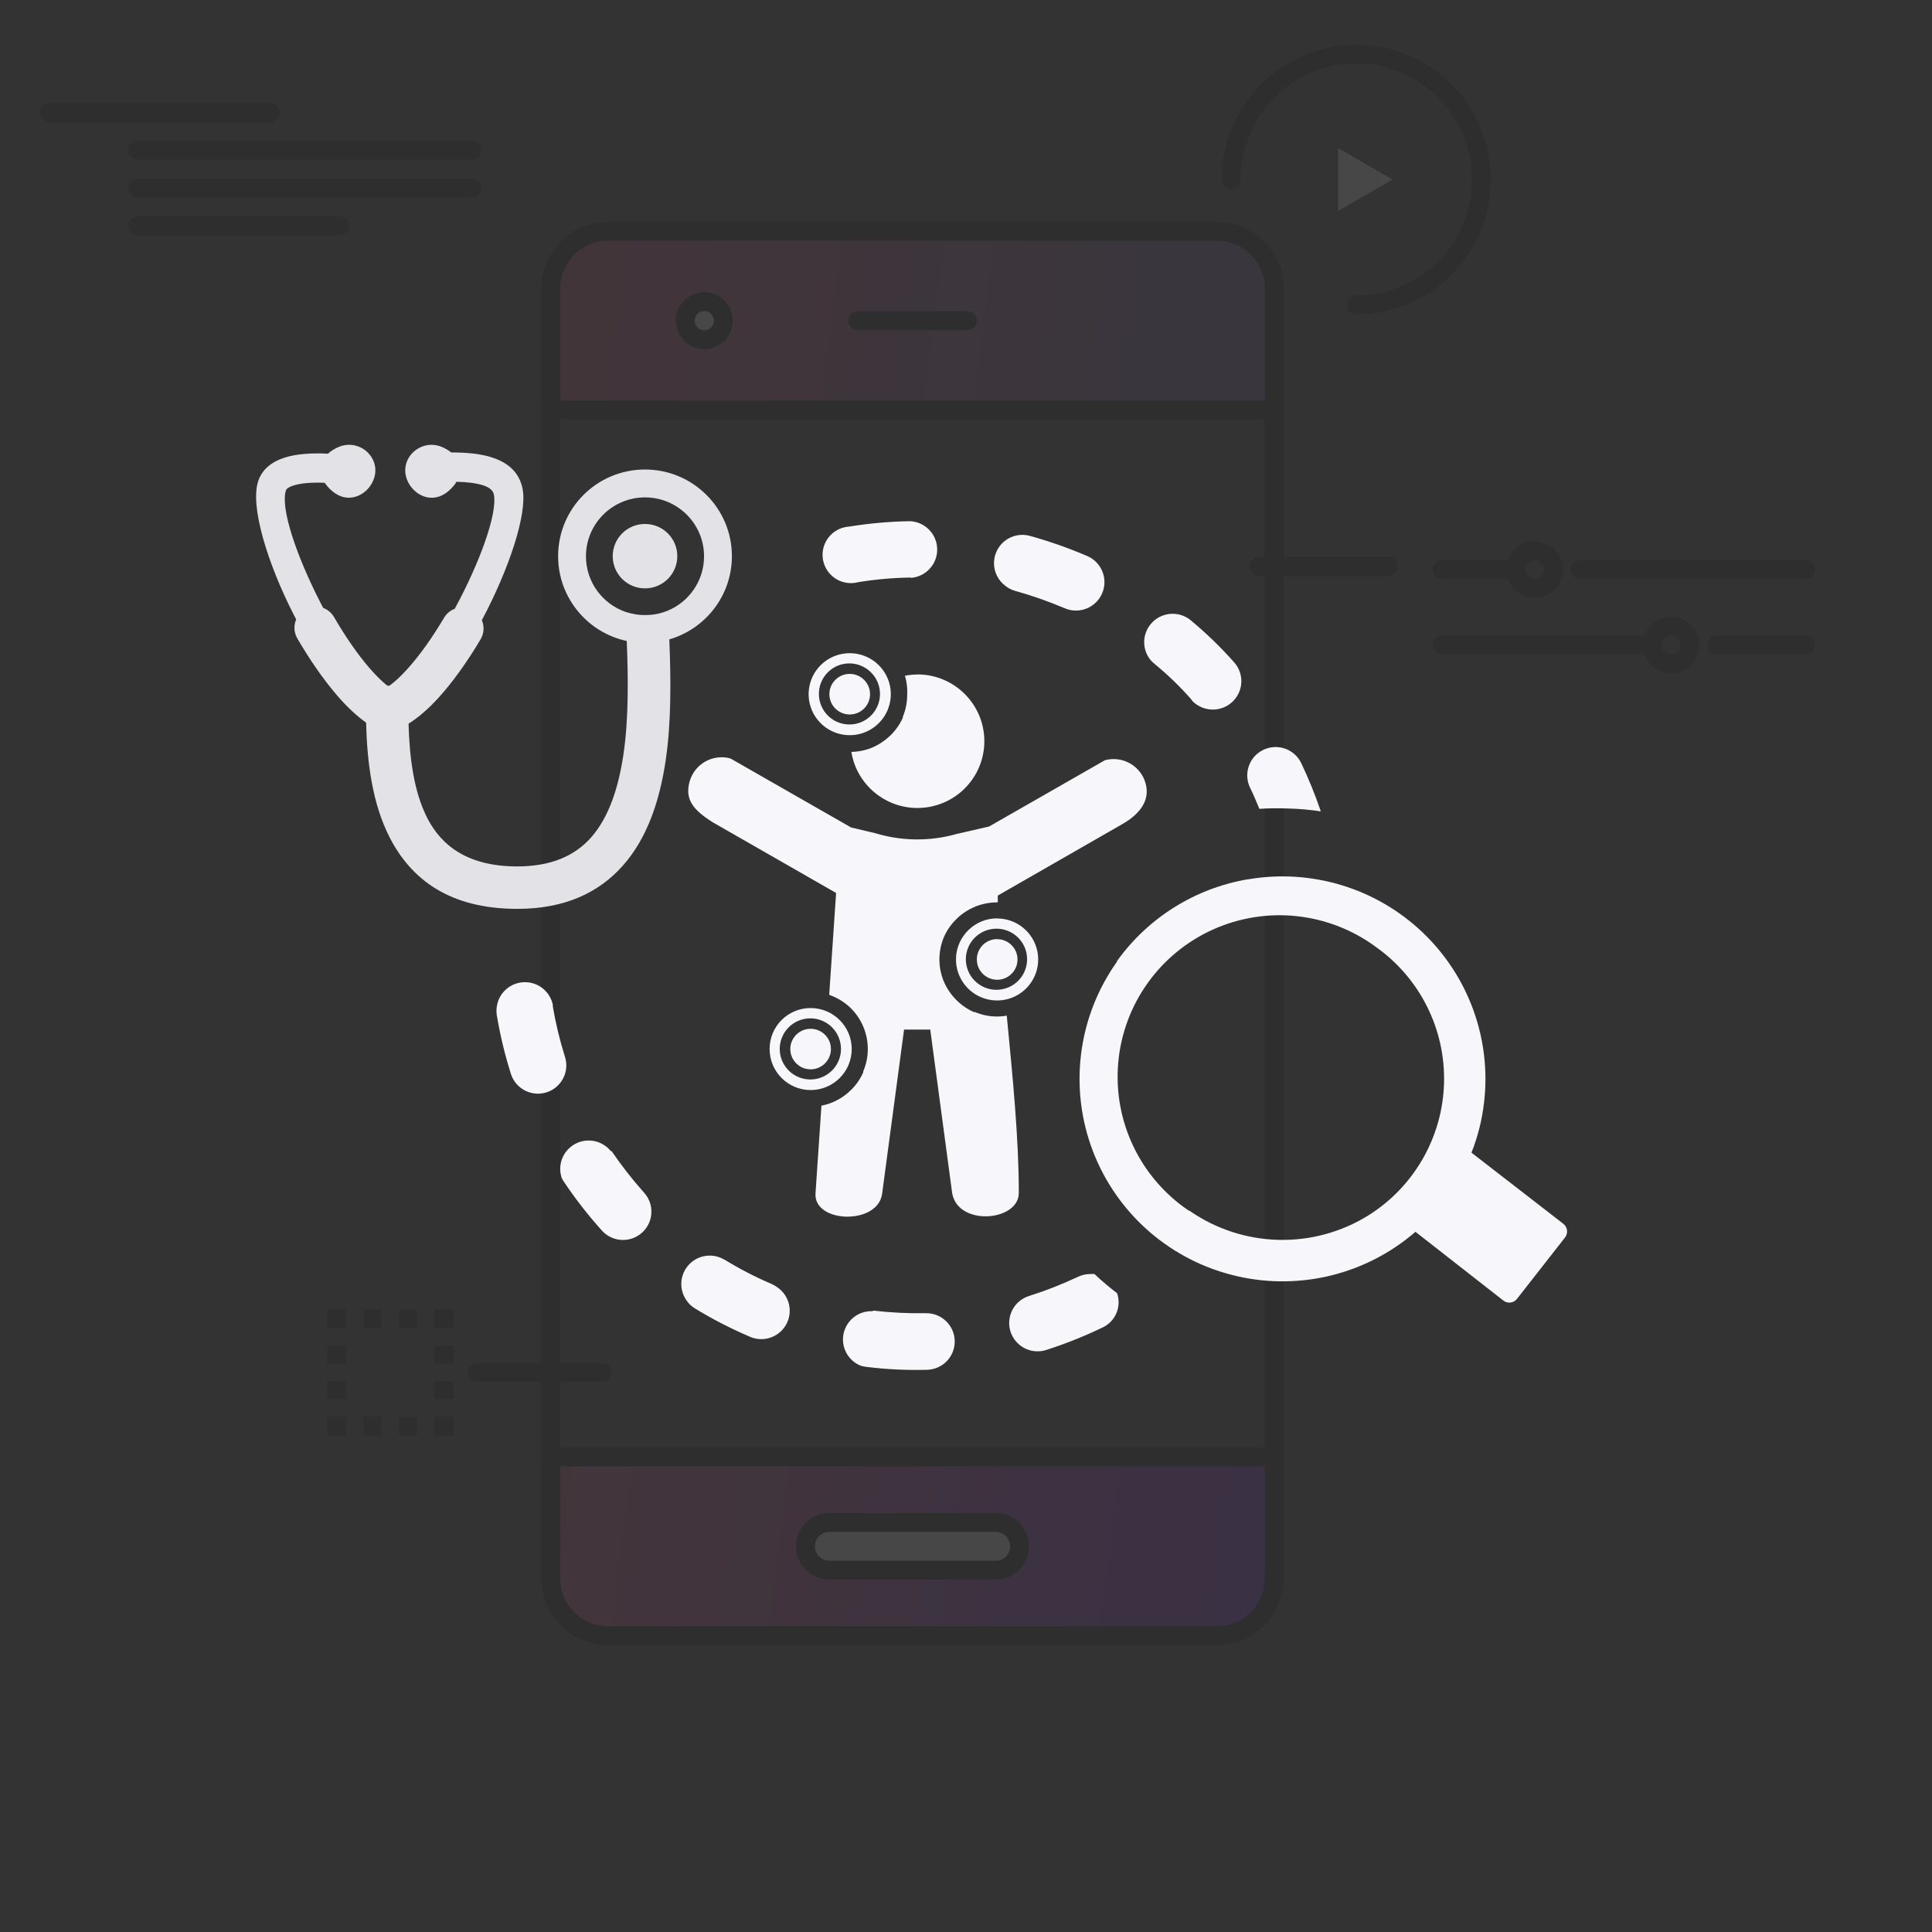 <?xml version="1.0" encoding="UTF-8"?>
<svg width="430px" height="430px" viewBox="0 0 430 430" version="1.1" xmlns="http://www.w3.org/2000/svg" xmlns:xlink="http://www.w3.org/1999/xlink">
    <rect x="0" y="0" width="430" height="430" fill="#333333" stroke="none"/>
    <defs>
        <linearGradient x1="0%" y1="49.047%" x2="100%" y2="52.233%" id="linearGradient-1">
            <stop stop-color="#D1477E" stop-opacity="0.991" offset="0%"></stop>
            <stop stop-color="#6B529B" offset="100%"></stop>
        </linearGradient>
        <linearGradient x1="0%" y1="49.047%" x2="100%" y2="52.233%" id="linearGradient-2">
            <stop stop-color="#D1477E" offset="0%"></stop>
            <stop stop-color="#7D19E3" offset="100%"></stop>
        </linearGradient>
    </defs>
    <g id="Artboard" stroke="none" stroke-width="1" fill="none" fill-rule="evenodd">
        <g id="bg" opacity="0.099" transform="translate(10, 12)">
            <g id="Group" transform="translate(112.437, 39.4)">
                <g fill-rule="nonzero" id="Path">
                    <path d="M161.161,39.86 L161.161,12.8 C161.161,5.798 155.442,0.074 148.455,0.074 L12.868,0.074 C5.878,0.074 0.155,5.8 0.155,12.8 L0.155,39.86 L161.161,39.86 Z" fill="url(#linearGradient-1)"></path>
                    <path d="M0.153,272.862 L0.153,299.923 C0.153,306.923 5.877,312.65 12.866,312.65 L148.453,312.65 C155.44,312.65 161.159,306.923 161.159,299.923 L161.159,272.862 L0.153,272.862 Z" fill="url(#linearGradient-2)"></path>
                </g>
                <path d="M104.495,292.756 C104.495,295.681 102.113,298.067 99.192,298.067 L62.124,298.067 C59.21,298.067 56.823,295.681 56.823,292.756 L56.823,292.756 C56.823,289.843 59.21,287.458 62.124,287.458 L99.192,287.458 C102.113,287.458 104.495,289.843 104.495,292.756 L104.495,292.756 Z" id="Path" fill="#FFFFFF" fill-rule="nonzero"></path>
                <path d="M38.552,19.968 C38.552,22.304 36.656,24.21 34.315,24.21 C31.977,24.21 30.081,22.304 30.081,19.968 C30.081,17.622 31.977,15.725 34.315,15.725 C36.656,15.725 38.552,17.622 38.552,19.968 Z" id="Path" fill="#FFFFFF" fill-rule="nonzero"></path>
                <path d="M68.476,19.968 L92.838,19.968" id="Path" stroke="#000000" stroke-width="4.198" stroke-linecap="round"></path>
                <path d="M148.454,0.074 C155.441,0.074 161.16,5.8 161.16,12.8 L161.16,299.923 C161.16,306.923 155.441,312.65 148.454,312.65 L12.868,312.65 C5.878,312.65 0.155,306.923 0.155,299.923 L0.155,12.8 C0.155,5.798 5.878,0.074 12.868,0.074 L148.454,0.074 Z" id="Path" stroke="#000000" stroke-width="4.198"></path>
                <path d="M104.495,292.756 C104.495,295.681 102.113,298.067 99.192,298.067 L62.124,298.067 C59.21,298.067 56.823,295.681 56.823,292.756 L56.823,292.756 C56.823,289.843 59.21,287.458 62.124,287.458 L99.192,287.458 C102.113,287.458 104.495,289.843 104.495,292.756 L104.495,292.756 Z" id="Path" stroke="#000000" stroke-width="4.198"></path>
                <rect id="Rectangle" stroke="#000000" stroke-width="4.198" x="0.153" y="39.86" width="161.006" height="233.002"></rect>
                <path d="M38.552,19.968 C38.552,22.304 36.656,24.21 34.315,24.21 C31.977,24.21 30.081,22.304 30.081,19.968 C30.081,17.622 31.977,15.725 34.315,15.725 C36.656,15.725 38.552,17.622 38.552,19.968 Z" id="Path" stroke="#000000" stroke-width="4.198"></path>
            </g>
            <path d="M270.182,114.071 L299.079,114.071" id="Path" stroke="#000000" stroke-width="4.198" stroke-linecap="round"></path>
            <path d="M124.007,293.453 L96.216,293.453" id="Path" stroke="#000000" stroke-width="4.198" stroke-linecap="round"></path>
            <g id="Group" transform="translate(63.422, 280.8)" stroke="#000000" stroke-width="4.198">
                <polyline id="Path" points="25.379 22.514 25.379 24.614 23.283 24.614"></polyline>
                <path d="M19.344,24.614 L5.564,24.614" id="Path" stroke-dasharray="3.942,3.942"></path>
                <polyline id="Path" points="3.594 24.614 1.498 24.614 1.498 22.514"></polyline>
                <path d="M1.498,18.57 L1.498,4.763" id="Path" stroke-dasharray="3.943,3.943"></path>
                <polyline id="Path" points="1.498 2.79 1.498 0.69 3.594 0.69"></polyline>
                <path d="M7.532,0.69 L21.314,0.69" id="Path" stroke-dasharray="3.942,3.942"></path>
                <polyline id="Path" points="23.283 0.69 25.379 0.69 25.379 2.79"></polyline>
                <path d="M25.379,6.734 L25.379,20.542" id="Path" stroke-dasharray="3.943,3.943"></path>
            </g>
            <g id="Group" transform="translate(263.803, 0)">
                <path d="M0.189,27.959 C0.189,12.568 12.685,0.05 28.052,0.05 C43.419,0.05 55.918,12.568 55.918,27.959 C55.918,43.351 43.419,55.868 28.052,55.868" id="Path" stroke="#000000" stroke-width="4.198" stroke-linecap="round"></path>
                <polygon id="Path" fill="#FFFFFF" fill-rule="nonzero" points="24.023 20.964 36.118 27.959 24.023 34.955"></polygon>
            </g>
            <g id="Group" transform="translate(0, 12)" stroke="#000000" stroke-linecap="round" stroke-width="4.198">
                <path d="M20.66,9.458 L95.069,9.458" id="Path"></path>
                <path d="M95.069,17.861 L20.66,17.861" id="Path"></path>
                <path d="M65.596,26.262 L20.66,26.262" id="Path"></path>
                <path d="M50.143,1.062 L1.016,1.062" id="Path"></path>
            </g>
            <g id="Group" transform="translate(310.829, 110.5)" stroke="#000000" stroke-width="4.198">
                <g>
                    <path d="M0.15,4.262 L16.523,4.262" id="Path" stroke-linecap="round"></path>
                    <path d="M30.9,4.262 L81.071,4.262" id="Path" stroke-linecap="round"></path>
                    <ellipse id="Oval" cx="20.716" cy="4.262" rx="4.193" ry="4.2"></ellipse>
                </g>
                <g transform="translate(0, 16.8)">
                    <path d="M0.15,4.262 L46.925,4.262" id="Path" stroke-linecap="round"></path>
                    <path d="M61.302,4.262 L81.071,4.262" id="Path" stroke-linecap="round"></path>
                    <ellipse id="Oval" cx="51.118" cy="4.262" rx="4.193" ry="4.2"></ellipse>
                </g>
            </g>
        </g>
        <path d="M293.945,180.508 C292.708,176.875 291.263,173.317 289.615,169.85 C288.108,166.709 284.334,165.382 281.187,166.885 C278.039,168.389 276.708,172.154 278.215,175.295 C278.973,176.846 279.652,178.434 280.293,180.023 C282.439,179.882 284.592,179.856 286.741,179.946 C289.153,180.006 291.56,180.22 293.945,180.585 L293.945,180.508 Z M277.846,195.7 C291.911,193.306 306.282,197.684 316.609,207.508 C326.935,217.331 332.004,231.445 330.279,245.578 C329.833,249.338 328.899,253.025 327.502,256.545 L347.951,272.377 C348.887,273.109 349.06,274.456 348.34,275.4 L337.639,289.08 C337.29,289.533 336.774,289.829 336.205,289.902 C335.637,289.975 335.063,289.818 334.61,289.468 L315.035,274.16 C304.173,283.571 289.464,287.249 275.438,284.062 C260.72,280.732 248.642,270.285 243.251,256.22 C237.859,242.154 239.866,226.331 248.6,214.05 L248.6,213.915 C255.523,204.248 265.993,197.701 277.73,195.7 L277.846,195.7 Z M306.277,210.795 C295.788,203.022 281.905,201.521 269.992,206.872 C258.078,212.223 249.999,223.589 248.876,236.577 C247.754,249.566 253.763,262.143 264.583,269.451 L264.719,269.451 C276.605,277.745 292.308,278.149 304.607,270.478 C314.763,264.084 321.059,253.059 321.394,241.081 C321.729,229.102 316.06,217.745 306.277,210.795 Z M180.418,224.359 C185.469,224.359 189.565,228.445 189.565,233.486 C189.565,238.527 185.469,242.613 180.418,242.613 C175.374,242.602 171.291,238.519 171.291,233.486 C171.28,231.066 172.238,228.741 173.951,227.028 C175.665,225.315 177.992,224.354 180.418,224.359 L180.418,224.359 Z M180.418,228.971 C182.248,228.971 183.898,230.071 184.598,231.758 C185.299,233.445 184.912,235.387 183.617,236.679 C182.323,237.97 180.377,238.356 178.686,237.657 C176.996,236.959 175.893,235.312 175.893,233.486 C175.893,230.993 177.919,228.971 180.418,228.971 L180.418,228.971 Z M185.234,228.7 C182.958,226.376 179.353,225.984 176.628,227.763 C173.903,229.542 172.82,232.995 174.042,236.007 C175.264,239.018 178.45,240.747 181.647,240.133 C184.845,239.52 187.161,236.735 187.176,233.486 C187.182,231.698 186.485,229.98 185.234,228.7 L185.234,228.7 Z M189.118,145.376 C193.482,145.375 197.238,148.451 198.09,152.721 C198.942,156.991 196.653,161.268 192.622,162.935 C188.59,164.602 183.94,163.195 181.515,159.575 C179.091,155.955 179.566,151.13 182.651,148.05 C184.365,146.337 186.692,145.375 189.118,145.376 L189.118,145.376 Z M189.118,149.988 C191.617,149.988 193.643,152.01 193.643,154.503 C193.643,156.997 191.617,159.018 189.118,159.018 C186.619,159.018 184.593,156.997 184.593,154.503 C184.593,152.01 186.619,149.988 189.118,149.988 L189.118,149.988 Z M193.915,149.717 C191.984,147.723 189.029,147.106 186.46,148.162 C183.89,149.217 182.227,151.731 182.263,154.503 C182.281,157.559 184.345,160.226 187.304,161.015 C190.263,161.805 193.385,160.522 194.929,157.883 C196.474,155.244 196.058,151.9 193.915,149.717 L193.915,149.717 Z M221.937,204.42 C226.302,204.428 230.052,207.512 230.894,211.785 C231.737,216.058 229.436,220.33 225.4,221.987 C221.363,223.644 216.716,222.225 214.301,218.597 C211.886,214.97 212.375,210.145 215.47,207.074 C217.179,205.354 219.509,204.39 221.937,204.4 L221.937,204.42 Z M221.937,209.032 C224.436,209.032 226.462,211.053 226.462,213.547 C226.462,216.04 224.436,218.062 221.937,218.062 C219.438,218.062 217.412,216.04 217.412,213.547 C217.407,212.346 217.882,211.192 218.731,210.341 C219.58,209.491 220.734,209.012 221.937,209.012 L221.937,209.032 Z M226.656,208.741 C224.381,206.419 220.779,206.025 218.054,207.801 C215.33,209.577 214.243,213.027 215.46,216.039 C216.677,219.051 219.858,220.784 223.055,220.177 C226.252,219.571 228.574,216.794 228.598,213.547 C228.616,211.751 227.917,210.022 226.656,208.741 L226.656,208.741 Z M158.687,183.046 C154.26,180.256 152.415,177.95 153.463,174.016 C153.972,172.116 155.22,170.497 156.93,169.519 C158.64,168.54 160.671,168.283 162.571,168.804 L189.429,184.17 L194.827,185.449 C200.727,187.235 207.017,187.289 212.946,185.604 L220.131,183.957 L245.94,169.191 C249.881,168.143 253.928,170.475 254.989,174.404 C256.038,178.279 253.514,181.302 249.766,183.434 L222.073,199.323 L222.073,200.835 L221.879,200.835 C220.277,200.843 218.691,201.145 217.199,201.726 L216.985,201.823 C215.428,202.46 214.015,203.403 212.829,204.594 C211.689,205.701 210.772,207.017 210.13,208.47 L210.033,208.683 C208.766,211.789 208.766,215.266 210.033,218.372 C210.692,219.945 211.655,221.374 212.868,222.577 C213.983,223.703 215.301,224.61 216.752,225.251 L216.985,225.251 C218.533,225.904 220.198,226.241 221.879,226.239 C222.615,226.243 223.349,226.178 224.073,226.045 C225.374,239.609 226.753,253.174 226.753,265.517 C226.753,271.854 213.159,273.016 211.917,265.517 L207.042,229.146 L201.216,229.146 L196.342,265.614 C195.507,272.706 181.078,272.319 181.505,265.614 L182.826,246.082 C183.686,245.921 184.526,245.668 185.331,245.326 C186.774,244.722 188.091,243.854 189.215,242.768 L189.448,242.555 C190.577,241.442 191.486,240.127 192.128,238.679 L192.128,238.466 C194.153,233.71 193.111,228.205 189.487,224.514 L189.487,224.514 C188.37,223.39 187.053,222.483 185.603,221.84 L185.389,221.743 L184.554,221.414 L186.088,198.742 L158.687,183.046 Z M204.188,150.104 C212.103,150.104 218.637,156.281 219.062,164.169 C219.488,172.056 213.656,178.897 205.786,179.744 C197.916,180.591 190.756,175.147 189.487,167.351 C191.087,167.317 192.667,166.989 194.148,166.382 C195.58,165.758 196.894,164.893 198.032,163.824 L198.265,163.611 C199.382,162.488 200.289,161.176 200.945,159.735 L200.945,159.522 C201.583,157.973 201.913,156.314 201.916,154.639 C201.991,153.206 201.821,151.771 201.411,150.395 C202.345,150.216 203.294,150.125 204.246,150.124 L204.188,150.104 Z M265.282,155.918 C266.27,156.965 267.584,157.648 269.01,157.856 C271.646,158.25 274.247,156.955 275.516,154.617 C276.786,152.279 276.452,149.398 274.681,147.411 C271.688,144.037 268.442,140.896 264.971,138.013 C262.469,135.995 258.849,136.171 256.555,138.42 C254.26,140.67 254.021,144.279 255.999,146.81 C256.272,147.131 256.571,147.429 256.893,147.702 C259.92,150.174 262.733,152.896 265.301,155.84 L265.282,155.918 Z M236.968,135.378 C240.186,136.758 243.915,135.275 245.299,132.064 C246.683,128.853 245.196,125.132 241.978,123.751 C237.837,121.977 233.581,120.482 229.239,119.275 C226.372,118.477 223.336,119.787 221.954,122.418 C220.573,125.049 221.221,128.286 223.51,130.184 C224.197,130.797 225.013,131.248 225.899,131.502 C229.67,132.55 233.368,133.844 236.968,135.378 L236.968,135.378 Z M202.712,128.615 C206.072,128.374 208.655,125.549 208.588,122.188 C208.521,118.826 205.827,116.107 202.459,116 C197.944,116.08 193.44,116.482 188.982,117.201 C186.581,117.356 184.477,118.86 183.557,121.078 C182.637,123.297 183.061,125.844 184.651,127.646 C186.24,129.449 188.718,130.192 191.04,129.564 C194.895,128.943 198.789,128.6 202.692,128.537 L202.712,128.615 Z M123.072,223.797 C122.518,220.735 119.812,218.53 116.694,218.603 C113.576,218.675 110.975,221.003 110.565,224.088 C110.478,224.692 110.478,225.305 110.565,225.909 C111.301,230.345 112.353,234.722 113.711,239.009 C114.649,241.983 117.627,243.824 120.713,243.339 C123.8,242.854 126.066,240.189 126.043,237.071 C126.033,236.453 125.935,235.84 125.752,235.249 C124.579,231.518 123.664,227.711 123.013,223.855 L123.072,223.797 Z M135.947,256.197 C134.031,253.824 130.691,253.153 128.005,254.603 C125.319,256.052 124.053,259.208 124.994,262.107 C125.18,262.517 125.408,262.906 125.674,263.269 C128.196,267.013 130.98,270.574 134.005,273.927 C136.359,276.496 140.354,276.673 142.928,274.324 C145.502,271.975 145.681,267.989 143.326,265.42 C140.727,262.505 138.32,259.424 136.122,256.197 L135.947,256.197 Z M161.192,280.341 C158.659,278.842 155.424,279.284 153.388,281.408 C151.353,283.532 151.054,286.777 152.667,289.235 C153.153,290.024 153.819,290.688 154.609,291.173 C158.461,293.532 162.478,295.611 166.63,297.393 C169.608,298.863 173.217,297.786 174.898,294.927 C176.578,292.067 175.758,288.398 173.019,286.522 C172.591,286.207 172.128,285.94 171.64,285.728 C168.043,284.189 164.564,282.388 161.231,280.341 L161.192,280.341 Z M194.206,291.832 C191.136,291.698 188.415,293.79 187.763,296.787 C187.11,299.783 188.716,302.813 191.565,303.962 C191.953,304.076 192.349,304.16 192.749,304.214 C197.257,304.777 201.802,304.997 206.343,304.873 C209.829,304.782 212.581,301.889 212.49,298.411 C212.398,294.932 209.499,292.187 206.013,292.278 C202.12,292.343 198.228,292.149 194.361,291.696 L194.206,291.832 Z M228.987,288.46 C226.839,289.152 225.225,290.935 224.752,293.137 C224.28,295.339 225.02,297.625 226.694,299.134 C228.369,300.644 230.723,301.147 232.87,300.455 C237.157,299.081 241.342,297.411 245.396,295.455 C248.274,294.112 249.666,290.814 248.62,287.821 C246.869,286.49 245.19,285.067 243.59,283.558 C243.241,283.527 242.89,283.527 242.541,283.558 C241.619,283.577 240.711,283.795 239.881,284.197 C236.348,285.858 232.709,287.282 228.987,288.46 Z" id="Shape" fill="#F7F6FA" fill-rule="nonzero"></path>
        <g id="stethoscope-icon" opacity="0.897" transform="translate(57, 99)" fill="#F7F6FA" fill-rule="nonzero">
            <path d="M86.557,5.497 C97.235,5.497 105.896,14.135 105.896,24.785 C105.896,33.56 100.018,40.969 91.969,43.307 C92.323,52.168 92.435,61.709 91.142,70.338 C89.755,79.673 86.868,87.709 81.705,93.571 C76.311,99.699 68.701,103.283 58.144,103.283 C43.071,103.283 34.548,96.734 29.765,87.46 C25.836,79.845 24.698,70.57 24.483,61.829 C22.328,60.317 20.165,58.254 18.045,55.804 C14.969,52.237 11.909,47.794 9.169,43.084 C8.393,41.743 8.35,40.178 8.919,38.863 C8.772,38.58 8.626,38.305 8.479,38.021 C2.507,26.358 -1.388,13.645 0.465,8.093 C1.335,5.48 3.421,3.761 6.489,2.807 C8.97,2.042 12.185,1.784 15.985,1.973 C16.322,1.673 16.709,1.38 17.157,1.105 C17.649,0.796 18.149,0.555 18.64,0.375 C23.354,-1.37 28.18,3.28 26.008,8.076 C25.026,10.25 22.854,11.832 20.518,11.772 C18.33,11.712 16.615,10.285 15.365,8.609 L15.287,8.454 C12.4,8.342 10.065,8.514 8.402,9.03 C7.402,9.339 6.79,9.709 6.644,10.13 C5.342,14.024 8.988,24.725 14.279,35.047 C14.495,35.468 14.71,35.889 14.934,36.302 C15.916,36.672 16.778,37.368 17.347,38.348 C19.812,42.594 22.518,46.539 25.181,49.624 C26.585,51.249 27.938,52.598 29.188,53.595 C29.352,53.595 29.516,53.604 29.671,53.621 C30.86,52.77 32.178,51.532 33.557,50.02 C36.375,46.943 39.236,42.869 41.839,38.485 C42.408,37.531 43.252,36.852 44.218,36.483 C49.75,26.28 53.74,15.373 52.922,11.076 C52.732,10.096 51.862,9.46 50.595,9.039 C48.975,8.497 46.863,8.282 44.571,8.222 C44.511,8.351 44.442,8.48 44.373,8.617 C43.123,10.293 41.408,11.72 39.219,11.78 C36.884,11.841 34.721,10.259 33.73,8.085 C31.558,3.288 36.384,-1.361 41.098,0.375 C41.598,0.555 42.089,0.805 42.58,1.105 C42.89,1.294 43.166,1.501 43.425,1.698 C46.769,1.707 50.009,1.965 52.655,2.859 C56.128,4.028 58.618,6.159 59.325,9.872 C60.385,15.468 56.214,27.836 50.242,39.035 C50.81,40.367 50.759,41.94 49.966,43.29 C47.053,48.198 43.787,52.813 40.529,56.371 C38.366,58.735 36.143,60.695 33.928,62.061 C34.135,69.522 35.083,77.223 38.133,83.136 C41.365,89.402 47.329,93.837 58.11,93.837 C65.685,93.837 70.976,91.456 74.57,87.374 C78.405,83.025 80.602,76.621 81.749,68.98 C82.929,61.064 82.826,52.074 82.498,43.659 C73.777,41.803 67.219,34.059 67.219,24.785 C67.219,14.127 75.871,5.497 86.557,5.497 L86.557,5.497 Z M82.559,37.273 C82.619,37.29 82.679,37.308 82.74,37.333 L82.748,37.333 L82.809,37.351 L82.877,37.368 L83.05,37.419 L83.17,37.454 L83.326,37.497 C83.395,37.514 83.455,37.531 83.515,37.54 L83.662,37.574 L83.843,37.608 L83.981,37.634 L84.196,37.677 L84.274,37.694 C84.351,37.712 84.429,37.72 84.515,37.737 L84.61,37.755 C84.696,37.772 84.782,37.78 84.877,37.789 L84.894,37.789 L84.894,37.789 L84.911,37.789 C85.006,37.798 85.092,37.815 85.187,37.823 L85.256,37.832 C85.351,37.841 85.446,37.849 85.532,37.858 L85.575,37.858 C85.678,37.866 85.782,37.875 85.885,37.875 L85.894,37.875 C85.997,37.884 86.109,37.884 86.213,37.884 L86.23,37.884 L86.238,37.884 C86.35,37.884 86.463,37.884 86.566,37.884 C86.678,37.884 86.79,37.884 86.902,37.884 L86.902,37.884 C87.014,37.884 87.126,37.875 87.238,37.875 L87.238,37.875 C87.35,37.866 87.454,37.858 87.566,37.858 L87.574,37.858 L87.574,37.858 L87.574,37.858 C87.678,37.849 87.781,37.841 87.884,37.832 L87.902,37.832 L87.902,37.832 L87.91,37.832 C88.014,37.823 88.126,37.806 88.229,37.798 L88.229,37.798 C88.333,37.78 88.436,37.772 88.539,37.755 L88.557,37.755 L88.557,37.755 L88.565,37.755 C88.669,37.737 88.772,37.72 88.876,37.703 L88.876,37.703 C88.979,37.686 89.082,37.669 89.177,37.643 L89.194,37.643 L89.203,37.643 L89.212,37.643 C89.315,37.626 89.41,37.6 89.513,37.574 L89.522,37.574 L89.53,37.574 C89.634,37.548 89.737,37.523 89.841,37.497 L89.849,37.497 C89.944,37.471 90.039,37.445 90.134,37.419 L90.185,37.402 C90.28,37.376 90.366,37.351 90.461,37.316 L90.47,37.316 L90.478,37.316 C90.573,37.282 90.668,37.256 90.763,37.222 L90.78,37.222 L90.789,37.222 C90.883,37.187 90.978,37.153 91.073,37.119 L91.082,37.119 L91.09,37.119 C91.185,37.084 91.289,37.05 91.383,37.007 L91.392,37.007 C91.487,36.972 91.573,36.929 91.668,36.895 L91.676,36.886 L91.685,36.886 C96.399,34.892 99.7,30.243 99.7,24.81 C99.7,17.573 93.814,11.703 86.557,11.703 C79.301,11.703 73.415,17.573 73.415,24.81 C73.415,30.543 77.103,35.417 82.248,37.196 L82.429,37.256 L82.49,37.273 L82.559,37.273 L82.559,37.273 Z M86.557,17.616 C90.53,17.616 93.745,20.822 93.745,24.785 C93.745,28.747 90.53,31.953 86.557,31.953 C82.584,31.953 79.37,28.747 79.37,24.785 C79.37,20.822 82.584,17.616 86.557,17.616 L86.557,17.616 Z" id="Shape"></path>
        </g>
    </g>
</svg>